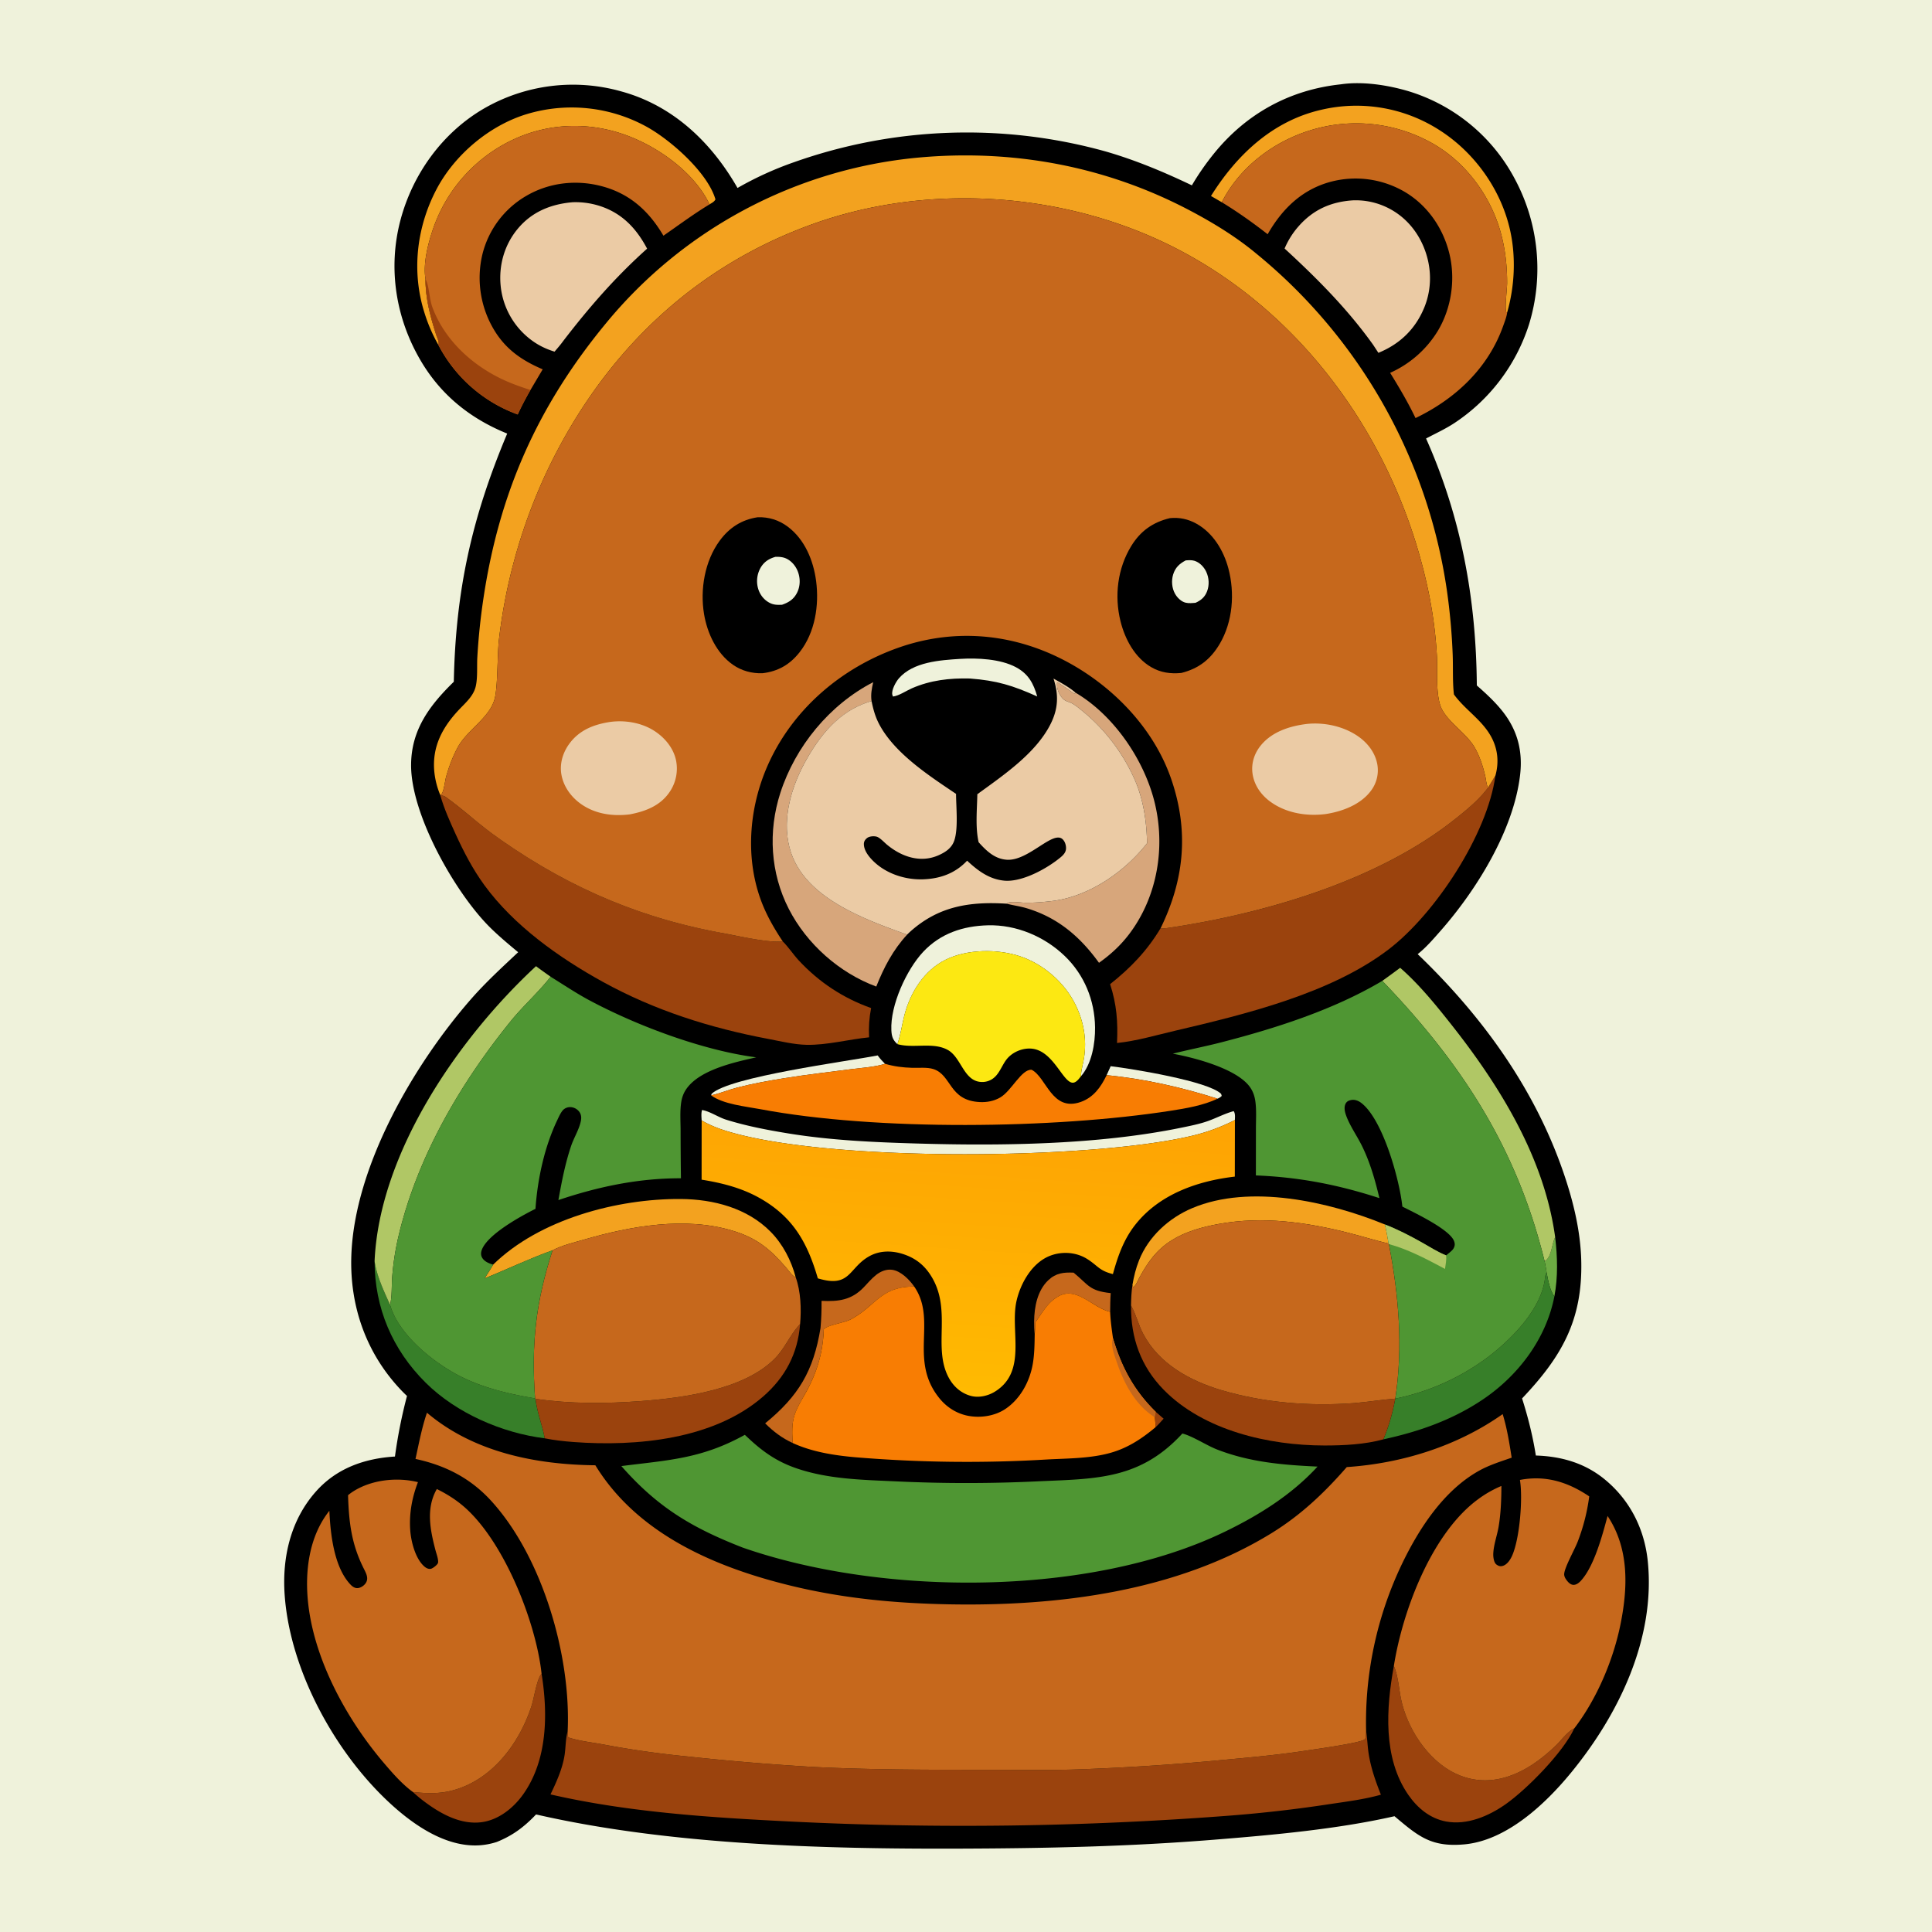 <svg version="1.1" xmlns="http://www.w3.org/2000/svg" style="display: block;" viewBox="0 0 2048 2048" width="1024" height="1024">
<defs>
	<linearGradient id="Gradient1" gradientUnits="userSpaceOnUse" x1="1028.6" y1="1172.23" x2="1008.01" y2="1476.44">
		<stop class="stop0" offset="0" stop-opacity="1" stop-color="rgb(254,163,3)"/>
		<stop class="stop1" offset="1" stop-opacity="1" stop-color="rgb(255,186,1)"/>
	</linearGradient>
</defs>
<path transform="translate(0,0)" fill="rgb(239,242,219)" d="M 0 0 L 2048 0 L 2048 2048 L 0 2048 L 0 0 z"/>
<path transform="translate(0,0)" fill="rgb(0,0,0)" d="M 1421.28 89.397 C 1444.32 85.964 1471.41 90.186 1493.52 96.817 A 190.094 190.094 0 0 1 1605.7 189.555 A 201.169 201.169 0 0 1 1620.87 343.72 A 196.88 196.88 0 0 1 1541.63 448.516 C 1531.96 454.853 1521.82 459.445 1511.68 464.822 C 1549.09 548.791 1564.77 634.974 1565.5 726.625 C 1574.98 734.942 1584.31 743.511 1592.23 753.365 C 1608.51 773.62 1614.37 795.903 1611.35 821.634 C 1604.49 880.067 1565.12 943.558 1526.77 987.047 C 1519.32 995.49 1511.66 1004.46 1502.8 1011.43 C 1571.5 1077.36 1627.67 1154.89 1658.27 1245.73 C 1668.15 1275.09 1675.48 1305.74 1676.2 1336.82 C 1677.66 1399.58 1655.28 1438.36 1613.46 1482.4 C 1619.86 1502.52 1624.77 1522.09 1628.06 1542.92 C 1654.64 1543.73 1679.39 1550.68 1700.34 1567.61 C 1727.65 1589.68 1743.28 1620.64 1746.75 1655.36 C 1754.92 1737.12 1715.86 1817.66 1665.1 1879.45 C 1637.89 1912.57 1596.87 1951.07 1552.22 1955.11 C 1517.09 1958.28 1503.49 1946.58 1478.22 1925.26 C 1417.84 1939.02 1348.76 1945.22 1286.91 1950.18 C 1196.22 1957.45 1109.17 1959.3 1018.21 1959.62 C 873.242 1960.13 709.596 1955.75 568.259 1923.38 C 555.704 1936.57 543.666 1945.67 526.725 1952.51 A 75.545 75.545 0 0 1 508.972 1956.05 C 476.109 1958.42 444.546 1938.57 420.65 1917.98 C 358.307 1864.24 307.381 1772.89 301.726 1690.31 C 299.021 1650.82 308.067 1611.38 334.792 1581.19 C 356.728 1556.41 386.388 1545.98 418.665 1543.99 A 532.295 532.295 0 0 1 431.426 1479.77 A 154.638 154.638 0 0 1 425.662 1474.08 C 388.401 1435.14 370.69 1385 372.412 1331.5 C 375.458 1236.84 438.328 1128.87 499.296 1059.1 C 514.758 1041.4 532.179 1025.47 549.272 1009.39 C 538.963 1000.8 528.605 992.209 519.091 982.735 C 482.654 946.447 435.454 863.602 435.769 810.722 C 435.991 773.422 455.55 747.595 481.052 722.691 C 483.019 625.84 500.077 548.862 537.658 459.611 C 498.883 443.89 467.812 419.155 446.324 382.904 C 419.528 337.696 411.001 284.522 424.466 233.492 C 437.397 184.485 469.061 140.54 513.142 114.975 A 188.4 188.4 0 0 1 658.378 96.841 C 713.33 111.768 754.112 150.815 781.792 199.255 A 356.161 356.161 0 0 1 841.692 171.947 A 548.526 548.526 0 0 1 1172.4 160.656 C 1203.98 169.811 1233.83 182.333 1263.45 196.473 C 1270.16 184.988 1278.06 173.681 1286.41 163.31 C 1320.69 120.698 1366.94 95.177 1421.28 89.397 z"/>
<path transform="translate(0,0)" fill="rgb(155,67,13)" d="M 1225.15 1496.61 L 1233.47 1503.86 C 1230.67 1506.93 1227.96 1510.15 1224.89 1512.94 C 1224.99 1509.34 1224.51 1505.92 1224.03 1502.35 L 1225.15 1496.61 z"/>
<path transform="translate(0,0)" fill="rgb(109,171,67)" d="M 1648.54 1311.5 C 1651 1332.33 1651.63 1353.59 1647.7 1374.29 C 1642.91 1367.91 1640.99 1356.9 1639.51 1349.09 C 1638.92 1345 1638.17 1340.97 1637.34 1336.92 C 1644.88 1333.02 1644.83 1318.64 1648.54 1311.5 z"/>
<path transform="translate(0,0)" fill="rgb(239,242,219)" d="M 1173.07 1139.72 L 1177.37 1130.21 C 1199.62 1132.86 1280.81 1146.01 1294.43 1159.54 L 1295.1 1161.71 C 1293.68 1163.13 1292.55 1163.84 1290.73 1164.67 C 1252.95 1152.65 1212.58 1143.44 1173.07 1139.72 z"/>
<path transform="translate(0,0)" fill="rgb(239,242,219)" d="M 753.769 1161.12 L 754.448 1159.4 C 773.5 1141.35 897.7 1125.22 930.387 1118.79 C 932.733 1122.11 935.291 1124.83 938.17 1127.68 C 927.203 1131.12 914.258 1131.8 902.848 1133.3 C 879.156 1136.41 855.29 1139.07 831.702 1142.88 C 814.745 1145.61 797.509 1148.68 780.885 1153.01 C 771.83 1155.38 762.853 1159.18 753.769 1161.12 z"/>
<path transform="translate(0,0)" fill="rgb(198,104,28)" d="M 1096.83 1414.15 C 1096.32 1409.7 1096.17 1405.08 1096.22 1400.61 C 1096.38 1385.32 1099.68 1367.98 1111.28 1357.04 C 1119.41 1349.37 1127.55 1348.62 1138.08 1349.06 C 1154.15 1362.25 1154.55 1368.32 1177.41 1370.75 C 1176.93 1377.34 1176.89 1383.94 1176.8 1390.55 C 1176.47 1390.47 1176.13 1390.39 1175.8 1390.31 C 1157.96 1385.76 1141.13 1363.39 1122.06 1374.11 C 1110.2 1380.77 1105.15 1391.33 1097.45 1401.79 C 1097.39 1405.88 1097.29 1410.09 1096.83 1414.15 z"/>
<path transform="translate(0,0)" fill="rgb(239,242,219)" d="M 1017.75 698.44 C 1036.14 697.349 1060.34 698.396 1077.01 707.308 C 1090.14 714.328 1095.6 724.552 1099.49 738.275 C 1073.32 726.525 1056.58 721.423 1028.02 719.239 C 1006.68 718.703 986.287 721.027 966.594 729.64 C 960.504 732.303 953.067 737.5 946.593 738.355 C 946.364 737.752 946.059 737.172 945.906 736.544 C 944.695 731.586 949.758 722.62 952.868 719.06 C 968.084 701.641 996.315 699.81 1017.75 698.44 z"/>
<path transform="translate(0,0)" fill="rgb(198,104,28)" d="M 870.876 1378.96 C 888.828 1379.81 902.611 1378.2 915.661 1364.53 C 919.885 1360.11 924.016 1355.17 928.836 1351.38 C 933.587 1347.64 939.725 1345.15 945.849 1346.05 C 955.093 1347.4 963.961 1356.48 969.079 1363.76 C 932.958 1363.92 928.796 1384.19 901.956 1398.55 C 894.932 1402.32 878.035 1404.28 873.577 1408.82 C 873.446 1408.95 873.332 1409.1 873.21 1409.24 C 872.454 1433.65 865.969 1455.05 854.172 1476.28 C 849.48 1484.73 844.05 1493 841.563 1502.43 C 839.199 1511.39 839.875 1520.48 840.237 1529.63 C 829.044 1524.51 819.771 1517.46 811.098 1508.8 C 846.564 1479.78 862.362 1453.3 869.783 1407.76 C 870.651 1398.07 870.942 1388.68 870.876 1378.96 z"/>
<path transform="translate(0,0)" fill="rgb(55,127,41)" d="M 397.078 1336.84 C 399.357 1352.77 406.962 1368.63 413.507 1383.24 C 422.025 1413.2 455.416 1440.81 481.421 1455.45 C 507.981 1470.4 537.425 1477.28 567.195 1482.36 L 567.662 1482.8 C 569.406 1497.87 575.049 1510.76 577.416 1524.68 C 532.194 1519.03 483.806 1498.03 451.255 1465.75 C 415.947 1430.74 397.13 1386.51 397.078 1336.84 z"/>
<path transform="translate(0,0)" fill="rgb(239,242,219)" d="M 743.782 1187.74 C 743.595 1184.01 743.171 1180.33 744.156 1176.68 C 752.387 1177.94 761.411 1184.32 769.688 1186.9 C 791.551 1193.71 814.007 1197.98 836.584 1201.63 C 881.109 1208.82 926.577 1210.84 971.614 1212.16 C 1061.86 1214.81 1163.95 1213.54 1252.33 1195.39 C 1261.67 1193.47 1271.92 1191.45 1280.85 1188.21 C 1289.85 1184.96 1298.49 1180.36 1307.73 1177.85 C 1309.63 1180.5 1309.07 1184.11 1309.06 1187.25 A 201.015 201.015 0 0 1 1262.75 1204.16 C 1154.41 1229.78 871.825 1232.29 766.558 1197.76 C 758.481 1195.11 751.163 1191.94 743.782 1187.74 z"/>
<path transform="translate(0,0)" fill="rgb(155,67,13)" d="M 574.097 1774.14 C 580.918 1816.8 580.514 1866.23 554.081 1902.77 C 544.015 1916.68 528.797 1928.83 511.44 1931.46 C 488.113 1934.98 465.635 1921.9 447.861 1908.26 A 138.452 138.452 0 0 1 437.697 1899.6 C 451.452 1901.03 464.181 1901.68 477.759 1898.41 C 520.74 1888.06 550.374 1848.71 563.455 1808.27 C 566.161 1799.91 568.767 1781.97 573.102 1775.54 C 573.422 1775.07 573.765 1774.61 574.097 1774.14 z"/>
<path transform="translate(0,0)" fill="rgb(243,162,31)" d="M 1200.4 1362.28 C 1201.89 1353.24 1204.08 1344.42 1207.47 1335.89 C 1217.48 1310.73 1239.14 1291.06 1263.86 1280.64 C 1324.93 1254.88 1408.45 1273.66 1468.07 1298 C 1469.69 1304.7 1470.87 1311.43 1472.01 1318.23 C 1458.04 1314.98 1444.37 1310.66 1430.48 1307.12 C 1385.02 1295.56 1338.61 1288.96 1291.94 1297.45 C 1274.65 1300.59 1256.86 1305.38 1241.87 1314.85 C 1225.81 1324.98 1216.86 1337.82 1207.83 1354.23 C 1206.62 1356.44 1203.3 1364.44 1201.2 1364.24 L 1200.4 1362.28 z"/>
<path transform="translate(0,0)" fill="rgb(243,162,31)" d="M 1283.69 207.767 C 1310.97 164.143 1349.05 128.179 1400.58 116.38 A 162.885 162.885 0 0 1 1525.88 137.921 C 1563.35 161.787 1591.55 201.477 1600.97 244.975 C 1607.04 272.993 1605.56 303.698 1597.66 331.173 L 1596.81 330.893 C 1594.88 328.16 1597.6 305.472 1597.61 300.16 C 1597.67 280.643 1595.22 260.315 1589.4 241.646 C 1577.42 203.216 1550.36 168.565 1514.53 149.814 A 164.284 164.284 0 0 0 1387 138.749 C 1348.41 151.183 1313.63 177.973 1295.15 214.383 L 1283.69 207.767 z"/>
<path transform="translate(0,0)" fill="rgb(239,242,219)" d="M 951.265 1106.82 C 946.389 1102.38 945.205 1098.67 944.884 1092.1 C 943.602 1065.87 960.814 1027.96 978.663 1008.94 C 996.977 989.429 1020.91 981.537 1047.3 980.864 C 1077.28 980.098 1107.12 992.666 1128.63 1013.36 C 1149.43 1033.37 1160.46 1060.34 1160.8 1089.1 C 1161 1106.16 1157.37 1127.72 1145.81 1140.94 C 1146.01 1134.44 1148.14 1127.78 1149.14 1121.32 C 1152.18 1101.68 1148.74 1082.62 1139.96 1064.82 C 1128.45 1041.49 1106.19 1022.08 1081.52 1013.78 C 1057.51 1005.69 1025.2 1006 1002.27 1017.41 C 979.571 1028.71 964.936 1052.06 958.735 1076.05 C 956.185 1085.91 954.849 1096.24 951.589 1105.9 C 951.485 1106.21 951.373 1106.51 951.265 1106.82 z"/>
<path transform="translate(0,0)" fill="rgb(55,127,41)" d="M 1479.04 1482.62 A 245.354 245.354 0 0 0 1578.43 1437.68 C 1602.98 1418.78 1633.82 1387.64 1637.74 1355.16 C 1637.97 1353.22 1638.03 1351.98 1638.88 1350.16 C 1639.06 1349.79 1639.3 1349.45 1639.51 1349.09 C 1640.99 1356.9 1642.91 1367.91 1647.7 1374.29 C 1638.87 1419.38 1609.36 1458.31 1571.66 1483.64 C 1539.56 1505.21 1503.92 1517.66 1466.42 1525.77 C 1472.31 1511.67 1476.26 1497.62 1479.04 1482.62 z"/>
<path transform="translate(0,0)" fill="rgb(243,162,31)" d="M 464.585 365.458 A 171.136 171.136 0 0 1 449.84 331.239 C 436.168 287.797 441.579 240.962 462.629 200.798 C 481.893 164.042 518.891 132.851 558.685 120.87 A 164.884 164.884 0 0 1 685.099 134.147 C 710.688 148.155 750.205 182.937 758.405 211.349 C 757.056 214.041 754.613 215.011 752.133 216.641 C 736.159 182.817 697.462 155.4 662.996 143.029 C 623.657 128.908 581.02 130.364 543.218 148.325 A 162.871 162.871 0 0 0 459.732 240.676 C 454.18 256.385 448.122 279.142 451.069 295.828 C 451.009 316.523 456.234 335.648 462.484 355.209 C 463.233 357.549 466.209 363.28 464.585 365.458 z"/>
<path transform="translate(0,0)" fill="rgb(243,162,31)" d="M 522.756 1340.56 C 571.81 1292.52 654.147 1270.47 721.815 1270.99 C 756.281 1271.26 792.09 1280.55 816.89 1305.71 C 829.839 1318.85 838.838 1336.21 843.468 1354 C 839.547 1352.27 836.062 1346.94 833.253 1343.67 C 816.277 1323.87 801.973 1312.25 776.597 1304.59 C 726.311 1289.42 668.969 1299.59 619.476 1313.92 C 608.603 1317.07 595.722 1320.04 585.729 1325.39 C 561.274 1334.1 537.734 1345.45 513.663 1355.16 C 516.715 1350.33 519.942 1345.53 522.756 1340.56 z"/>
<path transform="translate(0,0)" fill="rgb(176,199,101)" d="M 1484.23 1025.91 C 1504.33 1043.41 1522.12 1065.39 1538.62 1086.27 C 1590.1 1151.44 1637.13 1227.68 1648.54 1311.5 C 1644.83 1318.64 1644.88 1333.02 1637.34 1336.92 C 1607.98 1217.29 1549.91 1127.8 1465.3 1039.76 A 1124.65 1124.65 0 0 0 1484.23 1025.91 z"/>
<path transform="translate(0,0)" fill="rgb(155,67,13)" d="M 1477.54 1766.03 C 1477.66 1766.3 1477.78 1766.57 1477.89 1766.84 C 1482.44 1777.87 1482.93 1791.59 1485.65 1803.3 C 1492.91 1834.51 1515.26 1868.02 1545.34 1881.11 C 1564.57 1889.47 1584.42 1888.95 1603.78 1881.3 C 1621.1 1874.46 1635.69 1863.26 1649.1 1850.52 C 1654.47 1845.42 1662.19 1834.97 1668.76 1832.21 C 1657.11 1857.47 1618.88 1896.4 1596.11 1912.48 C 1578.3 1925.06 1555.13 1935.03 1532.92 1930.87 C 1515.86 1927.68 1502.55 1916.59 1492.88 1902.64 C 1465.76 1863.52 1469.4 1810.48 1477.54 1766.03 z"/>
<path transform="translate(0,0)" fill="rgb(176,199,101)" d="M 568.197 1024.19 C 573.269 1028.02 578.492 1031.66 583.657 1035.37 L 582.866 1036.39 C 570.187 1052.44 554.567 1066.23 541.595 1082.22 C 487.883 1148.43 442.477 1226.22 422.599 1309.7 A 282.137 282.137 0 0 0 415.716 1353.91 C 415.02 1363.26 415.699 1374.21 413.507 1383.24 C 406.962 1368.63 399.357 1352.77 397.078 1336.84 C 402.15 1221.87 486.066 1100.29 568.197 1024.19 z"/>
<path transform="translate(0,0)" fill="rgb(215,166,123)" d="M 1215.94 893.86 C 1215.49 870.046 1211.77 845.34 1201.57 823.639 A 196.317 196.317 0 0 0 1147.09 753.402 C 1143.03 750.139 1138.19 745.9 1133.2 744.223 C 1129.7 743.046 1127.65 742.048 1125.36 739.107 C 1121.97 734.745 1119.81 728.786 1120.66 723.273 C 1126.78 726.624 1132.82 731.504 1138.83 735.257 L 1140.2 734.315 C 1180.21 757.902 1212.04 804.272 1223.5 848.791 C 1234.51 891.584 1228.89 938.592 1206.1 976.654 C 1195.21 994.848 1182.24 1008.39 1164.98 1020.61 C 1145.01 992.974 1121.39 972.649 1088.18 962.737 C 1081.14 960.637 1074 959.738 1066.96 957.936 C 1068.13 957.22 1069.07 956.667 1070.49 956.443 C 1075.61 955.634 1082.65 956.959 1087.94 956.958 C 1097.14 956.957 1106.78 956.177 1115.92 955.042 C 1154.63 950.231 1192.3 924.098 1215.94 893.86 z"/>
<path transform="translate(0,0)" fill="rgb(215,166,123)" d="M 928.877 1045.79 C 889.676 1031.3 855.163 1000.61 836.142 963.474 C 816.615 925.352 814.061 881.247 827.161 840.614 C 843.081 791.233 879.345 746.989 925.645 723.121 C 924.07 729.983 922.888 736.121 923.881 743.168 C 891.091 752.536 870.227 777.556 854.061 806.654 C 838.62 834.447 828.373 869.086 837.525 900.597 C 845.987 929.735 869.982 949.058 895.653 963.046 C 916.76 974.548 938.994 982.671 961.573 990.74 C 946.555 1007.08 937.024 1025.33 928.877 1045.79 z"/>
<path transform="translate(0,0)" fill="rgb(155,67,13)" d="M 848.139 1403.53 C 845.775 1434.72 832.44 1459.98 808.833 1480.48 C 756.505 1525.91 674.876 1533.57 608.135 1528.61 C 597.893 1527.85 587.491 1526.69 577.416 1524.68 C 575.049 1510.76 569.406 1497.87 567.662 1482.8 C 604.391 1488.23 642.698 1487.99 679.657 1485.18 C 724.471 1481.78 788.691 1473.22 821.346 1440.12 C 831.819 1429.5 837.195 1415.73 846.789 1405 C 847.233 1404.5 847.689 1404.02 848.139 1403.53 z"/>
<path transform="translate(0,0)" fill="rgb(155,67,13)" d="M 1198.92 1383.91 C 1199.07 1384.18 1199.23 1384.45 1199.38 1384.72 C 1204.47 1393.98 1206.87 1404.56 1211.85 1413.98 C 1228.63 1445.73 1261.24 1463.67 1294.62 1473.59 C 1339.49 1486.93 1387.97 1490.82 1434.54 1487.4 C 1449.42 1486.3 1464.2 1483.67 1479.04 1482.62 C 1476.26 1497.62 1472.31 1511.67 1466.42 1525.77 C 1446.91 1531.18 1424.22 1532.3 1404.01 1532.28 C 1345.02 1532.24 1276.09 1516.52 1233.57 1473.21 C 1209.3 1448.48 1198.6 1418.19 1198.92 1383.91 z"/>
<path transform="translate(0,0)" fill="rgb(235,203,165)" d="M 1433.88 212.391 A 76.239 76.239 0 0 1 1465.46 217.765 C 1485.37 225.745 1500.33 241.19 1508.74 260.811 C 1517.68 281.685 1518.41 305.072 1509.72 326.152 C 1500.34 348.902 1483.85 364.76 1461.16 374.021 L 1455.59 365.517 C 1428.36 327.392 1396.06 295.04 1361.72 263.451 A 86.602 86.602 0 0 1 1376.56 239.867 C 1392.06 222.258 1410.77 213.955 1433.88 212.391 z"/>
<path transform="translate(0,0)" fill="rgb(235,203,165)" d="M 606.967 214.379 A 84.23 84.23 0 0 1 634.81 218.028 C 658.932 225.501 674.432 241.766 685.965 263.593 C 652.497 293.568 624.735 325.446 597.338 361.075 C 594.396 365.167 591.125 368.944 587.846 372.763 C 577.701 369.628 568.992 365.219 560.71 358.508 A 81.6 81.6 0 0 1 530.675 302.514 C 528.672 280.757 534.82 259.325 548.881 242.46 C 563.873 224.479 584.086 216.318 606.967 214.379 z"/>
<path transform="translate(0,0)" fill="rgb(252,232,18)" d="M 951.265 1106.82 C 951.373 1106.51 951.485 1106.21 951.589 1105.9 C 954.849 1096.24 956.185 1085.91 958.735 1076.05 C 964.936 1052.06 979.571 1028.71 1002.27 1017.41 C 1025.2 1006 1057.51 1005.69 1081.52 1013.78 C 1106.19 1022.08 1128.45 1041.49 1139.96 1064.82 C 1148.74 1082.62 1152.18 1101.68 1149.14 1121.32 C 1148.14 1127.78 1146.01 1134.44 1145.81 1140.94 C 1144.03 1143.15 1142.31 1145.64 1139.78 1147.02 C 1128.82 1153 1119.68 1118.41 1097.9 1112.39 C 1086.93 1109.35 1073.45 1114.35 1066.65 1123.46 C 1061.32 1130.6 1058.71 1140.34 1050.31 1144.7 A 19.384 19.384 0 0 1 1041.51 1146.96 C 1021.58 1147.21 1019.51 1121.25 1004.74 1113.01 C 989.067 1104.27 968.362 1111.67 951.265 1106.82 z"/>
<path transform="translate(0,0)" fill="rgb(248,125,3)" d="M 938.17 1127.68 C 948.039 1130.52 956.677 1131.61 966.921 1131.93 C 973.894 1132.14 982.743 1131.12 989.419 1133.25 C 1008.99 1139.52 1005.74 1166.68 1038.66 1168.24 C 1046.27 1168.6 1053.63 1167.21 1060.27 1163.37 C 1072.22 1156.47 1082.7 1133.31 1093.51 1133.98 C 1109.3 1141.82 1114.81 1178.83 1145.53 1168.15 C 1159.18 1163.4 1167.11 1152.17 1173.07 1139.72 C 1212.58 1143.44 1252.95 1152.65 1290.73 1164.67 C 1275.35 1171.82 1257.69 1174.84 1241.03 1177.44 C 1117.69 1196.66 929.279 1198.99 806.031 1175.79 C 790.312 1172.83 766.768 1170.62 753.769 1161.12 C 762.853 1159.18 771.83 1155.38 780.885 1153.01 C 797.509 1148.68 814.745 1145.61 831.702 1142.88 C 855.29 1139.07 879.156 1136.41 902.848 1133.3 C 914.258 1131.8 927.203 1131.12 938.17 1127.68 z"/>
<path transform="translate(0,0)" fill="rgb(198,104,28)" d="M 451.069 295.828 C 448.122 279.142 454.18 256.385 459.732 240.676 A 162.871 162.871 0 0 1 543.218 148.325 C 581.02 130.364 623.657 128.908 662.996 143.029 C 697.462 155.4 736.159 182.817 752.133 216.641 C 735.071 226.956 719.614 238.554 703.262 249.854 C 687.814 223.594 667.436 205.063 637.386 197.258 C 610.289 190.219 581.582 193.616 557.411 207.911 A 99.108 99.108 0 0 0 511.391 269.489 A 107.155 107.155 0 0 0 524.193 350.445 C 536.702 370.823 553.673 382.262 575.28 391.504 L 562.301 413.433 C 557.411 421.951 552.921 430.418 548.812 439.354 A 153.974 153.974 0 0 1 464.585 365.458 C 466.209 363.28 463.233 357.549 462.484 355.209 C 456.234 335.648 451.009 316.523 451.069 295.828 z"/>
<path transform="translate(0,0)" fill="rgb(155,67,13)" d="M 451.069 295.828 C 451.291 296.281 451.525 296.729 451.734 297.189 C 454.963 304.304 455.231 317.333 458.445 325.948 C 472.005 362.289 503.658 390.028 538.713 404.848 C 546.457 408.122 554.31 410.844 562.301 413.433 C 557.411 421.951 552.921 430.418 548.812 439.354 A 153.974 153.974 0 0 1 464.585 365.458 C 466.209 363.28 463.233 357.549 462.484 355.209 C 456.234 335.648 451.009 316.523 451.069 295.828 z"/>
<path transform="translate(0,0)" fill="rgb(198,104,28)" d="M 1295.15 214.383 C 1313.63 177.973 1348.41 151.183 1387 138.749 A 164.284 164.284 0 0 1 1514.53 149.814 C 1550.36 168.565 1577.42 203.216 1589.4 241.646 C 1595.22 260.315 1597.67 280.643 1597.61 300.16 C 1597.6 305.472 1594.88 328.16 1596.81 330.893 L 1597.66 331.173 C 1597.13 335.752 1595 341.098 1593.45 345.456 C 1577.52 390.399 1542.69 422.918 1500.51 443.17 C 1492.55 426.54 1483.29 410.901 1473.6 395.225 A 113.178 113.178 0 0 0 1524.17 350.707 C 1538.69 326.495 1543.12 295.72 1536.27 268.342 C 1529.56 241.527 1513.24 217.814 1489.39 203.574 A 103.035 103.035 0 0 0 1410.88 192.619 C 1380.23 200.745 1359.14 221.411 1343.77 248.296 C 1327.96 236.008 1312.26 224.824 1295.15 214.383 z"/>
<path transform="translate(0,0)" fill="rgb(155,67,13)" d="M 466.85 843.491 C 470.667 842.885 472.709 845.005 475.721 847.211 C 492.447 859.458 507.629 873.643 524.566 885.763 C 599.051 939.067 676.52 973.021 766.645 989.253 C 782.317 992.076 814.482 999.672 829.727 997.917 C 835.826 1003.92 840.899 1011.84 846.841 1018.22 C 868.339 1041.3 893.768 1058.05 923.404 1068.59 C 921.365 1079.16 920.755 1088.84 921.268 1099.61 C 899.57 1101.76 876.539 1108.02 854.875 1107.55 C 841.562 1107.26 827.465 1103.77 814.413 1101.3 C 752.835 1089.68 693.849 1071.05 638.834 1040.7 C 592.697 1015.25 544.821 981.298 513.491 938.331 C 501.251 921.544 491.673 903.206 483.067 884.357 C 477.001 871.071 470.898 857.548 466.85 843.491 z"/>
<path transform="translate(0,0)" fill="rgb(155,67,13)" d="M 1585.23 822.065 C 1576.75 884.591 1521.33 968.627 1472.19 1006.25 C 1410.85 1053.2 1319.62 1075.29 1245.35 1092.69 C 1225.42 1097.36 1204.43 1103.56 1184.09 1105.62 C 1185.11 1083.03 1183.76 1064.93 1176.76 1043.24 C 1198.42 1026.09 1215.93 1007.89 1230.24 984.04 C 1233.36 984.304 1236.25 983.936 1239.34 983.475 C 1340.52 968.381 1458.5 933.994 1540.13 870.064 C 1553.03 859.958 1567.58 848.219 1577.3 835.037 L 1585.23 822.065 z"/>
<path transform="translate(0,0)" fill="rgb(248,125,3)" d="M 873.21 1409.24 C 873.332 1409.1 873.446 1408.95 873.577 1408.82 C 878.035 1404.28 894.932 1402.32 901.956 1398.55 C 928.796 1384.19 932.958 1363.92 969.079 1363.76 L 969.881 1364.97 C 993.143 1400.61 963.206 1442.01 995.853 1482.25 C 1003.47 1491.63 1013.75 1498.26 1025.64 1500.7 C 1038.81 1503.41 1054.22 1501.19 1065.55 1493.69 C 1081.43 1483.17 1091.44 1464.68 1094.72 1446.23 C 1096.58 1435.77 1096.69 1424.76 1096.83 1414.15 C 1097.29 1410.09 1097.39 1405.88 1097.45 1401.79 C 1105.15 1391.33 1110.2 1380.77 1122.06 1374.11 C 1141.13 1363.39 1157.96 1385.76 1175.8 1390.31 C 1176.13 1390.39 1176.47 1390.47 1176.8 1390.55 C 1177.19 1400.03 1178.48 1409.27 1179.82 1418.65 C 1188.88 1449.28 1202.11 1474.06 1225.15 1496.61 L 1224.03 1502.35 C 1224.51 1505.92 1224.99 1509.34 1224.89 1512.94 C 1210.62 1524.86 1196.13 1534.55 1178.11 1539.8 C 1156.65 1546.06 1132.64 1545.91 1110.41 1547.08 A 1427.22 1427.22 0 0 1 906.275 1544.71 C 883.876 1542.7 860.825 1539.09 840.237 1529.63 C 839.875 1520.48 839.199 1511.39 841.563 1502.43 C 844.05 1493 849.48 1484.73 854.172 1476.28 C 865.969 1455.05 872.454 1433.65 873.21 1409.24 z"/>
<path transform="translate(0,0)" fill="rgb(198,104,28)" d="M 1224.03 1502.35 C 1202.44 1488.79 1190.5 1464.49 1182.78 1440.98 C 1180.83 1435.04 1176.92 1424.44 1179.82 1418.65 C 1188.88 1449.28 1202.11 1474.06 1225.15 1496.61 L 1224.03 1502.35 z"/>
<path transform="translate(0,0)" fill="rgb(198,104,28)" d="M 585.729 1325.39 C 595.722 1320.04 608.603 1317.07 619.476 1313.92 C 668.969 1299.59 726.311 1289.42 776.597 1304.59 C 801.973 1312.25 816.277 1323.87 833.253 1343.67 C 836.062 1346.94 839.547 1352.27 843.468 1354 C 848.912 1368.94 849.55 1387.84 848.139 1403.53 C 847.689 1404.02 847.233 1404.5 846.789 1405 C 837.195 1415.73 831.819 1429.5 821.346 1440.12 C 788.691 1473.22 724.471 1481.78 679.657 1485.18 C 642.698 1487.99 604.391 1488.23 567.662 1482.8 L 567.195 1482.36 C 563.09 1424.54 567.909 1380.45 585.729 1325.39 z"/>
<path transform="translate(0,0)" fill="rgb(198,104,28)" d="M 1200.4 1362.28 L 1201.2 1364.24 C 1203.3 1364.44 1206.62 1356.44 1207.83 1354.23 C 1216.86 1337.82 1225.81 1324.98 1241.87 1314.85 C 1256.86 1305.38 1274.65 1300.59 1291.94 1297.45 C 1338.61 1288.96 1385.02 1295.56 1430.48 1307.12 C 1444.37 1310.66 1458.04 1314.98 1472.01 1318.23 L 1472.29 1318.77 C 1482.71 1372.78 1487.49 1427.92 1479.04 1482.62 C 1464.2 1483.67 1449.42 1486.3 1434.54 1487.4 C 1387.97 1490.82 1339.49 1486.93 1294.62 1473.59 C 1261.24 1463.67 1228.63 1445.73 1211.85 1413.98 C 1206.87 1404.56 1204.47 1393.98 1199.38 1384.72 C 1199.23 1384.45 1199.07 1384.18 1198.92 1383.91 C 1199.04 1376.59 1199.36 1369.53 1200.4 1362.28 z"/>
<path transform="translate(0,0)" fill="rgb(155,67,13)" d="M 583.554 1902.15 C 589.879 1888.98 596.264 1874.91 598.5 1860.37 C 599.756 1852.2 599.492 1843.17 601.739 1835.28 C 601.788 1837.5 601.892 1839.52 602.338 1841.69 C 613.58 1845.42 626.256 1846.81 637.905 1848.9 A 1013.72 1013.72 0 0 0 728.554 1861.9 A 2702.66 2702.66 0 0 0 863.145 1873.08 C 924.042 1876.07 984.901 1876.05 1045.85 1876.07 C 1075.99 1876.08 1106.23 1876.61 1136.36 1875.82 A 2588.87 2588.87 0 0 0 1294.98 1865.73 C 1324.65 1862.97 1354.19 1860.35 1383.66 1855.83 C 1393.15 1854.38 1439.64 1848.02 1446.14 1844.13 C 1448.04 1842.98 1447.75 1840.79 1447.93 1838.79 C 1448.05 1837.44 1448.07 1836.07 1448.12 1834.72 C 1449.38 1842.46 1449.56 1850.48 1450.73 1858.29 C 1453.07 1873.84 1458.08 1887.91 1463.8 1902.45 C 1446.46 1907.37 1427.7 1909.73 1409.9 1912.38 A 1430.77 1430.77 0 0 1 1304.15 1924.59 A 3685.81 3685.81 0 0 1 837.15 1930.85 C 752.844 1926.64 665.963 1921.07 583.554 1902.15 z"/>
<path transform="translate(0,0)" fill="rgb(235,203,165)" d="M 1116.76 719.317 C 1124.7 723.79 1133.29 728.334 1140.2 734.315 L 1138.83 735.257 C 1132.82 731.504 1126.78 726.624 1120.66 723.273 C 1119.81 728.786 1121.97 734.745 1125.36 739.107 C 1127.65 742.048 1129.7 743.046 1133.2 744.223 C 1138.19 745.9 1143.03 750.139 1147.09 753.402 A 196.317 196.317 0 0 1 1201.57 823.639 C 1211.77 845.34 1215.49 870.046 1215.94 893.86 C 1192.3 924.098 1154.63 950.231 1115.92 955.042 C 1106.78 956.177 1097.14 956.957 1087.94 956.958 C 1082.65 956.959 1075.61 955.634 1070.49 956.443 C 1069.07 956.667 1068.13 957.22 1066.96 957.936 C 1027.89 955.538 995.231 960.557 965.191 987.285 A 72.083 72.083 0 0 0 961.573 990.74 C 938.994 982.671 916.76 974.548 895.653 963.046 C 869.982 949.058 845.987 929.735 837.525 900.597 C 828.373 869.086 838.62 834.447 854.061 806.654 C 870.227 777.556 891.091 752.536 923.881 743.168 C 925.704 752.001 927.807 759.824 932.053 767.828 C 948.464 798.763 984.969 822.348 1013.46 841.548 C 1013.49 855.556 1015.93 878.248 1011.58 890.993 C 1008.86 898.963 1002.4 903.271 994.967 906.58 C 975.578 915.208 955.515 908.112 940.147 895.313 C 937.265 892.913 932.596 887.776 929.224 886.884 C 926.346 886.122 921.616 886.406 919.166 888.323 C 917.2 889.861 915.834 891.797 915.758 894.371 C 915.54 901.689 921.542 908.832 926.505 913.542 C 940.094 926.441 959.932 932.742 978.438 932.115 C 996.654 931.498 1012.58 925.803 1025.17 912.354 C 1036.47 922.904 1048.57 932.038 1064.54 933.528 C 1083.49 935.296 1110.03 920.689 1124.37 908.704 C 1127.27 906.285 1129.86 903.506 1130.03 899.556 C 1130.18 896.051 1128.92 891.879 1126.25 889.495 C 1115.9 880.263 1090.19 912.731 1067.46 911.369 C 1054.44 910.589 1045.59 901.921 1037.39 892.796 C 1033.77 876.781 1035.72 858.324 1036.01 841.912 C 1063.6 821.798 1097.97 798.684 1113.64 767.528 C 1121.82 751.265 1122.35 736.577 1116.76 719.317 z"/>
<path transform="translate(0,0)" fill="rgb(198,104,28)" d="M 1611.19 1568.79 C 1638.33 1563.58 1662.05 1570.96 1684.66 1586.23 C 1682.46 1602.9 1678.51 1618.43 1672.46 1634.15 C 1669.24 1642.52 1658.83 1660.76 1658.12 1668.24 C 1657.85 1671.02 1659.56 1673.69 1661.22 1675.75 C 1662.8 1677.73 1664.88 1679.75 1667.55 1679.99 C 1670.67 1680.28 1673.57 1678.04 1675.57 1675.92 C 1689.81 1660.75 1698.68 1627.21 1704.08 1606.99 C 1727.1 1641.63 1725.72 1682.82 1717.72 1722.17 C 1709.99 1760.19 1692.58 1801.12 1668.76 1832.21 C 1662.19 1834.97 1654.47 1845.42 1649.1 1850.52 C 1635.69 1863.26 1621.1 1874.46 1603.78 1881.3 C 1584.42 1888.95 1564.57 1889.47 1545.34 1881.11 C 1515.26 1868.02 1492.91 1834.51 1485.65 1803.3 C 1482.93 1791.59 1482.44 1777.87 1477.89 1766.84 C 1477.78 1766.57 1477.66 1766.3 1477.54 1766.03 C 1486.88 1706.94 1518.01 1624.37 1567.7 1588.63 A 117.729 117.729 0 0 1 1591.53 1575.19 C 1591.53 1589.38 1590.94 1604.59 1588.55 1618.59 C 1586.93 1628.06 1583.12 1638.03 1582.92 1647.6 C 1582.85 1650.64 1583.56 1656.46 1586.26 1658.44 C 1588.24 1659.9 1590.03 1660.62 1592.51 1660.04 C 1597.48 1658.89 1601 1653.41 1602.92 1649.09 C 1611.06 1630.77 1614.39 1588.1 1611.19 1568.79 z"/>
<path transform="translate(0,0)" fill="rgb(198,104,28)" d="M 368.941 1584.99 A 52.621 52.621 0 0 1 375.087 1580.54 C 394.576 1568.46 421.099 1565.71 443.032 1571.14 C 436.718 1587.6 433.571 1604.68 434.882 1622.34 C 435.782 1634.48 440.454 1652.7 450.074 1660.75 C 451.932 1662.3 454.292 1663.51 456.793 1662.98 C 458.771 1662.57 464.094 1658.6 464.378 1656.41 C 464.847 1652.8 462.6 1647.02 461.65 1643.38 C 456.163 1622.39 451.491 1599.89 462.341 1579.72 L 463.048 1578.43 C 472.502 1583.12 481.002 1588.27 489.207 1594.94 C 532.911 1630.45 568.037 1718.27 574.097 1774.14 C 573.765 1774.61 573.422 1775.07 573.102 1775.54 C 568.767 1781.97 566.161 1799.91 563.455 1808.27 C 550.374 1848.71 520.74 1888.06 477.759 1898.41 C 464.181 1901.68 451.452 1901.03 437.697 1899.6 C 436.747 1898.91 435.79 1898.22 434.871 1897.48 C 424.311 1889.05 415.343 1878.72 406.615 1868.46 C 367.952 1823.01 333.912 1761.2 326.846 1701.18 C 322.82 1666.98 327.17 1629.17 349.146 1601.49 C 350.258 1625.78 353.922 1661.47 371.799 1679.98 C 373.773 1682.02 376.427 1683.79 379.407 1683.44 C 382.218 1683.12 385.176 1681.27 386.975 1679.11 C 391.743 1673.41 387.842 1667.3 385.061 1661.65 C 372.383 1635.9 369.869 1613.4 368.941 1584.99 z"/>
<path transform="translate(0,0)" fill="rgb(243,162,31)" d="M 466.649 842.653 A 86.052 86.052 0 0 1 460.41 818.262 C 457.747 791.062 469.43 770.103 487.7 751.107 C 494.163 744.387 501.719 737.627 504.129 728.245 C 506.547 718.834 505.382 706.145 506.011 696.308 A 677.957 677.957 0 0 1 512.148 636.433 C 528.739 523.198 569.658 430.763 642.407 342.637 A 486.874 486.874 0 0 1 972.031 167.185 C 1072.53 157.704 1171.47 175.821 1260.9 222.908 C 1285.5 235.858 1309.93 250.749 1331.35 268.524 A 565.931 565.931 0 0 1 1533.59 624.667 A 657.112 657.112 0 0 1 1539.92 694.195 C 1540.42 707.639 1539.71 721.287 1541.06 734.669 L 1541.21 736.09 C 1552.86 752.22 1570.56 762.75 1580.47 780.549 C 1587.72 793.56 1589.16 807.822 1585.23 822.065 L 1577.3 835.037 C 1577.13 834.599 1576.94 834.163 1576.77 833.722 C 1575.45 830.269 1575.24 826.251 1574.4 822.636 C 1571.9 811.929 1568.52 801.362 1562.91 791.852 C 1553.62 776.087 1531.47 763.47 1526.52 746.944 C 1521.83 731.283 1524.1 710.454 1523.12 694.031 A 462.721 462.721 0 0 0 1514.38 627.881 C 1481.86 470.632 1380.93 326.864 1234.05 257.041 C 1120.6 203.106 981.351 194.78 862.733 237.069 C 732.582 283.47 637.434 377.352 578.967 501.322 A 577.972 577.972 0 0 0 528.884 678.128 C 527.057 694.492 527.831 728.812 524.162 741.483 C 518.396 761.401 495.223 773.765 485.248 792.122 C 479.906 801.953 475.76 812.988 472.823 823.769 C 471.716 827.834 470.542 838.321 468.29 841.389 C 467.881 841.945 467.196 842.232 466.649 842.653 z"/>
<path transform="translate(0,0)" fill="url(#Gradient1)" d="M 1309.06 1187.25 L 1308.96 1247.25 C 1269.26 1251.86 1228.64 1266.06 1203.22 1298.56 C 1191.04 1314.12 1184.9 1331.76 1179.73 1350.6 C 1164.92 1346.86 1164.11 1341.96 1152.5 1334.6 C 1139.17 1326.15 1121.02 1326.07 1107.42 1333.9 C 1091.84 1342.86 1081.55 1361.73 1077.6 1378.88 C 1070.34 1410.34 1089.4 1453.76 1054.59 1475.23 C 1047.44 1479.64 1037.74 1481.92 1029.49 1479.79 C 1018.96 1477.07 1010.81 1469.88 1005.71 1460.43 C 987.968 1427.55 1010.47 1386.76 985.419 1350.16 C 978.202 1339.62 968.847 1332.98 956.731 1329.18 C 945.022 1325.51 932.44 1325.57 921.53 1331.64 C 900.142 1343.55 901.578 1364.1 870.744 1356.15 A 229.148 229.148 0 0 1 866.936 1355.13 C 855.845 1316.99 840.398 1289.48 804.472 1269.55 C 785.561 1259.06 764.93 1253.89 743.728 1250.5 L 743.782 1187.74 C 751.163 1191.94 758.481 1195.11 766.558 1197.76 C 871.825 1232.29 1154.41 1229.78 1262.75 1204.16 A 201.015 201.015 0 0 0 1309.06 1187.25 z"/>
<path transform="translate(0,0)" fill="rgb(79,150,51)" d="M 1253.37 1519.59 C 1264.27 1522.35 1278.94 1532.18 1290.19 1536.55 C 1324.93 1550.03 1359.84 1552.94 1396.64 1554.65 C 1369.24 1584.56 1334.24 1606.38 1297.97 1623.88 C 1154.89 1692.91 935.618 1692.15 787.256 1640.49 C 733.725 1619.58 697.347 1598.14 658.674 1554.1 C 708.465 1547.74 743.475 1546.5 789.547 1520.99 L 795.081 1526.13 C 809.924 1539.76 824.238 1549.46 843.37 1556.15 C 877.003 1567.91 912.837 1568.61 948.044 1570.23 A 1589.52 1589.52 0 0 0 1103.89 1570.09 C 1164.29 1567.56 1209.39 1567.43 1253.37 1519.59 z"/>
<path transform="translate(0,0)" fill="rgb(79,150,51)" d="M 1243.21 1116.95 C 1260.3 1112.62 1277.64 1109.29 1294.72 1104.89 C 1352.57 1089.96 1413.67 1070.43 1465.3 1039.76 C 1549.91 1127.8 1607.98 1217.29 1637.34 1336.92 C 1638.17 1340.97 1638.92 1345 1639.51 1349.09 C 1639.3 1349.45 1639.06 1349.79 1638.88 1350.16 C 1638.03 1351.98 1637.97 1353.22 1637.74 1355.16 C 1633.82 1387.64 1602.98 1418.78 1578.43 1437.68 A 245.354 245.354 0 0 1 1479.04 1482.62 C 1487.49 1427.92 1482.71 1372.78 1472.29 1318.77 L 1472.01 1318.23 C 1470.87 1311.43 1469.69 1304.7 1468.07 1298 C 1481.83 1303.31 1494.64 1309.98 1507.47 1317.19 C 1515.82 1321.88 1524.1 1327.26 1533.02 1330.78 C 1535.5 1328.43 1539.58 1325.95 1541.08 1322.9 C 1542.33 1320.38 1542.37 1318.42 1541.43 1315.78 C 1537.01 1303.24 1499 1285.39 1486.56 1279.03 C 1483.54 1250.32 1465.89 1186.78 1443.1 1169.23 C 1439.92 1166.78 1436 1165.23 1431.94 1166.14 C 1429.51 1166.68 1427.58 1167.63 1426.39 1169.93 C 1424.54 1173.49 1425.43 1178.14 1426.68 1181.75 C 1430.54 1192.91 1438.24 1203.65 1443.56 1214.34 C 1452.32 1231.98 1457.68 1250.96 1462.24 1270.08 C 1418.54 1255.84 1377.24 1247.82 1331.29 1246 L 1331.33 1196.31 C 1331.33 1186.76 1332.04 1176.57 1330.68 1167.13 C 1329.91 1161.77 1328.16 1156.79 1325.01 1152.36 C 1311.19 1132.87 1266.41 1121.21 1243.21 1116.95 z"/>
<path transform="translate(0,0)" fill="rgb(176,199,101)" d="M 1468.07 1298 C 1481.83 1303.31 1494.64 1309.98 1507.47 1317.19 C 1515.82 1321.88 1524.1 1327.26 1533.02 1330.78 C 1533.4 1335.61 1532.47 1340.34 1531.77 1345.11 C 1512.46 1334.84 1493.52 1324.62 1472.29 1318.77 L 1472.01 1318.23 C 1470.87 1311.43 1469.69 1304.7 1468.07 1298 z"/>
<path transform="translate(0,0)" fill="rgb(79,150,51)" d="M 583.657 1035.37 C 597.318 1043.8 610.785 1052.89 624.947 1060.45 C 675.097 1087.25 745.097 1113.54 801.616 1120.82 C 778.599 1126.03 740.524 1134.12 726.849 1155.43 C 724.53 1159.05 722.981 1163.25 722.265 1167.48 C 720.603 1177.3 721.429 1188.21 721.46 1198.16 A 4401.39 4401.39 0 0 0 721.825 1249.02 C 676.695 1248.94 634.528 1257.81 591.929 1272.12 C 595.397 1252.77 599.119 1233.34 605.435 1214.67 C 608.369 1206 613.757 1197.57 615.666 1188.66 C 616.442 1185.03 616.332 1181.58 614.013 1178.48 A 12.293 12.293 0 0 0 605.803 1173.68 C 603.031 1173.31 600.409 1173.98 598.109 1175.57 C 595.039 1177.7 592.313 1184.05 590.686 1187.47 C 577.06 1216.1 569.827 1249.8 567.62 1281.42 C 552.465 1288.95 516.766 1308.44 510.703 1324.98 C 509.774 1327.52 509.574 1330.19 510.814 1332.68 C 513.038 1337.14 518.248 1339.28 522.756 1340.56 C 519.942 1345.53 516.715 1350.33 513.663 1355.16 C 537.734 1345.45 561.274 1334.1 585.729 1325.39 C 567.909 1380.45 563.09 1424.54 567.195 1482.36 C 537.425 1477.28 507.981 1470.4 481.421 1455.45 C 455.416 1440.81 422.025 1413.2 413.507 1383.24 C 415.699 1374.21 415.02 1363.26 415.716 1353.91 A 282.137 282.137 0 0 1 422.599 1309.7 C 442.477 1226.22 487.883 1148.43 541.595 1082.22 C 554.567 1066.23 570.187 1052.44 582.866 1036.39 L 583.657 1035.37 z"/>
<path transform="translate(0,0)" fill="rgb(198,104,28)" d="M 452.606 1497.54 C 501.946 1539.4 567.968 1552.59 631.105 1553.25 C 676.149 1626.83 759.683 1662.01 840.215 1681.36 C 895.155 1694.57 949.789 1699.6 1006.18 1700.65 C 1121.86 1702.78 1247.19 1687.09 1347.66 1625.35 C 1378.87 1606.17 1403.68 1582.63 1427.64 1555.16 C 1486.16 1551.25 1544.82 1532.95 1592.89 1499.01 C 1597.56 1514.2 1599.98 1529.54 1602.44 1545.19 C 1590.71 1549.29 1578.76 1552.97 1567.86 1559.04 C 1530.33 1579.95 1504.14 1620.38 1485.95 1658.26 A 388.794 388.794 0 0 0 1448.12 1834.72 C 1448.07 1836.07 1448.05 1837.44 1447.93 1838.79 C 1447.75 1840.79 1448.04 1842.98 1446.14 1844.13 C 1439.64 1848.02 1393.15 1854.38 1383.66 1855.83 C 1354.19 1860.35 1324.65 1862.97 1294.98 1865.73 A 2588.87 2588.87 0 0 1 1136.36 1875.82 C 1106.23 1876.61 1075.99 1876.08 1045.85 1876.07 C 984.901 1876.05 924.042 1876.07 863.145 1873.08 A 2702.66 2702.66 0 0 1 728.554 1861.9 A 1013.72 1013.72 0 0 1 637.905 1848.9 C 626.256 1846.81 613.58 1845.42 602.338 1841.69 C 601.892 1839.52 601.788 1837.5 601.739 1835.28 C 605.478 1755.51 575.163 1650.89 520.928 1591.24 C 498.882 1566.99 472.273 1553.39 440.445 1546.53 C 444.03 1530.21 447.163 1513.37 452.606 1497.54 z"/>
<path transform="translate(0,0)" fill="rgb(198,104,28)" d="M 466.649 842.653 C 467.196 842.232 467.881 841.945 468.29 841.389 C 470.542 838.321 471.716 827.834 472.823 823.769 C 475.76 812.988 479.906 801.953 485.248 792.122 C 495.223 773.765 518.396 761.401 524.162 741.483 C 527.831 728.812 527.057 694.492 528.884 678.128 A 577.972 577.972 0 0 1 578.967 501.322 C 637.434 377.352 732.582 283.47 862.733 237.069 C 981.351 194.78 1120.6 203.106 1234.05 257.041 C 1380.93 326.864 1481.86 470.632 1514.38 627.881 A 462.721 462.721 0 0 1 1523.12 694.031 C 1524.1 710.454 1521.83 731.283 1526.52 746.944 C 1531.47 763.47 1553.62 776.087 1562.91 791.852 C 1568.52 801.362 1571.9 811.929 1574.4 822.636 C 1575.24 826.251 1575.45 830.269 1576.77 833.722 C 1576.94 834.163 1577.13 834.599 1577.3 835.037 C 1567.58 848.219 1553.03 859.958 1540.13 870.064 C 1458.5 933.994 1340.52 968.381 1239.34 983.475 C 1236.25 983.936 1233.36 984.304 1230.24 984.04 C 1255.64 932.119 1260.49 880.329 1241.31 825.16 C 1221.64 768.592 1174.32 721.927 1120.87 696.335 C 1067.16 670.618 1008.19 666.83 952.039 686.699 C 893.023 707.581 842.6 749.889 815.763 807.031 C 794.53 852.242 789.2 906.579 806.484 953.938 C 812.264 969.777 820.469 983.921 829.727 997.917 C 814.482 999.672 782.317 992.076 766.645 989.253 C 676.52 973.021 599.051 939.067 524.566 885.763 C 507.629 873.643 492.447 859.458 475.721 847.211 C 472.709 845.005 470.667 842.885 466.85 843.491 L 466.649 842.653 z"/>
<path transform="translate(0,0)" fill="rgb(235,203,165)" d="M 646.596 765.305 C 662.192 763.147 679.416 765.93 692.869 774.307 C 704.245 781.391 713.801 792.616 716.613 805.945 A 43.934 43.934 0 0 1 709.967 839.316 C 700.095 854.112 684.148 860.146 667.488 863.277 C 649.971 865.438 632.086 863.097 617.162 853.152 C 606.131 845.801 597.509 834.448 595.148 821.232 C 593.091 809.718 596.477 798.182 603.232 788.789 C 613.894 773.965 629.306 767.99 646.596 765.305 z"/>
<path transform="translate(0,0)" fill="rgb(235,203,165)" d="M 1385.61 767.376 C 1404.08 765.514 1424.39 769.911 1439.71 780.587 C 1450.07 787.801 1458.13 798.351 1460.14 811.038 A 35.881 35.881 0 0 1 1453.37 838.093 C 1442.43 852.943 1422.77 860.28 1405.16 862.937 C 1384.94 865.497 1363.08 861.925 1346.38 849.645 C 1336.55 842.416 1329.33 832.035 1327.7 819.774 C 1326.28 809.091 1329.65 798.632 1336.4 790.319 C 1348.38 775.545 1367.42 769.554 1385.61 767.376 z"/>
<path transform="translate(0,0)" fill="rgb(0,0,0)" d="M 1240.16 549.242 C 1250.12 548.234 1259.5 550.238 1268.26 555.11 C 1285.87 564.911 1297.04 583.467 1302.12 602.516 C 1309.1 628.673 1306.85 659.01 1292.93 682.568 C 1283.3 698.859 1270.8 708.699 1252.31 713.349 C 1240.88 714.506 1230.33 713.036 1220.28 707.173 C 1202.91 697.046 1192.46 677.462 1187.77 658.491 C 1181.13 631.682 1184.64 602.582 1199.12 578.881 C 1208.83 562.998 1221.98 553.573 1240.16 549.242 z"/>
<path transform="translate(0,0)" fill="rgb(239,242,219)" d="M 1256.91 594.044 C 1259.92 593.832 1263.06 593.563 1266.01 594.426 C 1271.64 596.077 1276.27 600.974 1278.69 606.183 C 1281.63 612.511 1282.08 620.18 1279.59 626.724 C 1277.24 632.914 1273.25 636.29 1267.36 638.987 C 1263.96 639.289 1260.29 639.669 1256.92 638.902 C 1252.14 637.812 1247.9 633.549 1245.57 629.401 C 1242.2 623.393 1241.58 615.579 1243.57 609.027 C 1245.8 601.676 1250.28 597.516 1256.91 594.044 z"/>
<path transform="translate(0,0)" fill="rgb(0,0,0)" d="M 803.224 548.293 C 814.893 547.927 825.589 551.237 834.968 558.232 C 853.058 571.725 862.245 594.074 865.109 615.871 C 868.492 641.628 864.011 670.503 847.637 691.36 C 837.375 704.432 824.8 711.712 808.244 713.658 C 797.022 714.012 786.228 711.132 776.958 704.683 C 759.656 692.647 749.668 671.19 746.306 650.894 C 741.987 624.822 747.026 594.735 762.9 573.171 C 773.083 559.337 786.142 550.857 803.224 548.293 z"/>
<path transform="translate(0,0)" fill="rgb(239,242,219)" d="M 822.07 590.257 C 825.439 590.176 829.079 590.376 832.256 591.579 C 838.574 593.971 843.482 599.796 845.808 606.013 C 848.492 613.189 848.4 621.367 844.938 628.262 C 841.419 635.272 836.168 638.57 828.965 641.071 C 824.388 641.262 820.527 641.324 816.327 639.282 C 810.238 636.323 805.833 630.881 803.804 624.469 A 28.681 28.681 0 0 1 806.046 602.224 C 809.727 595.652 814.973 592.275 822.07 590.257 z"/>
</svg>